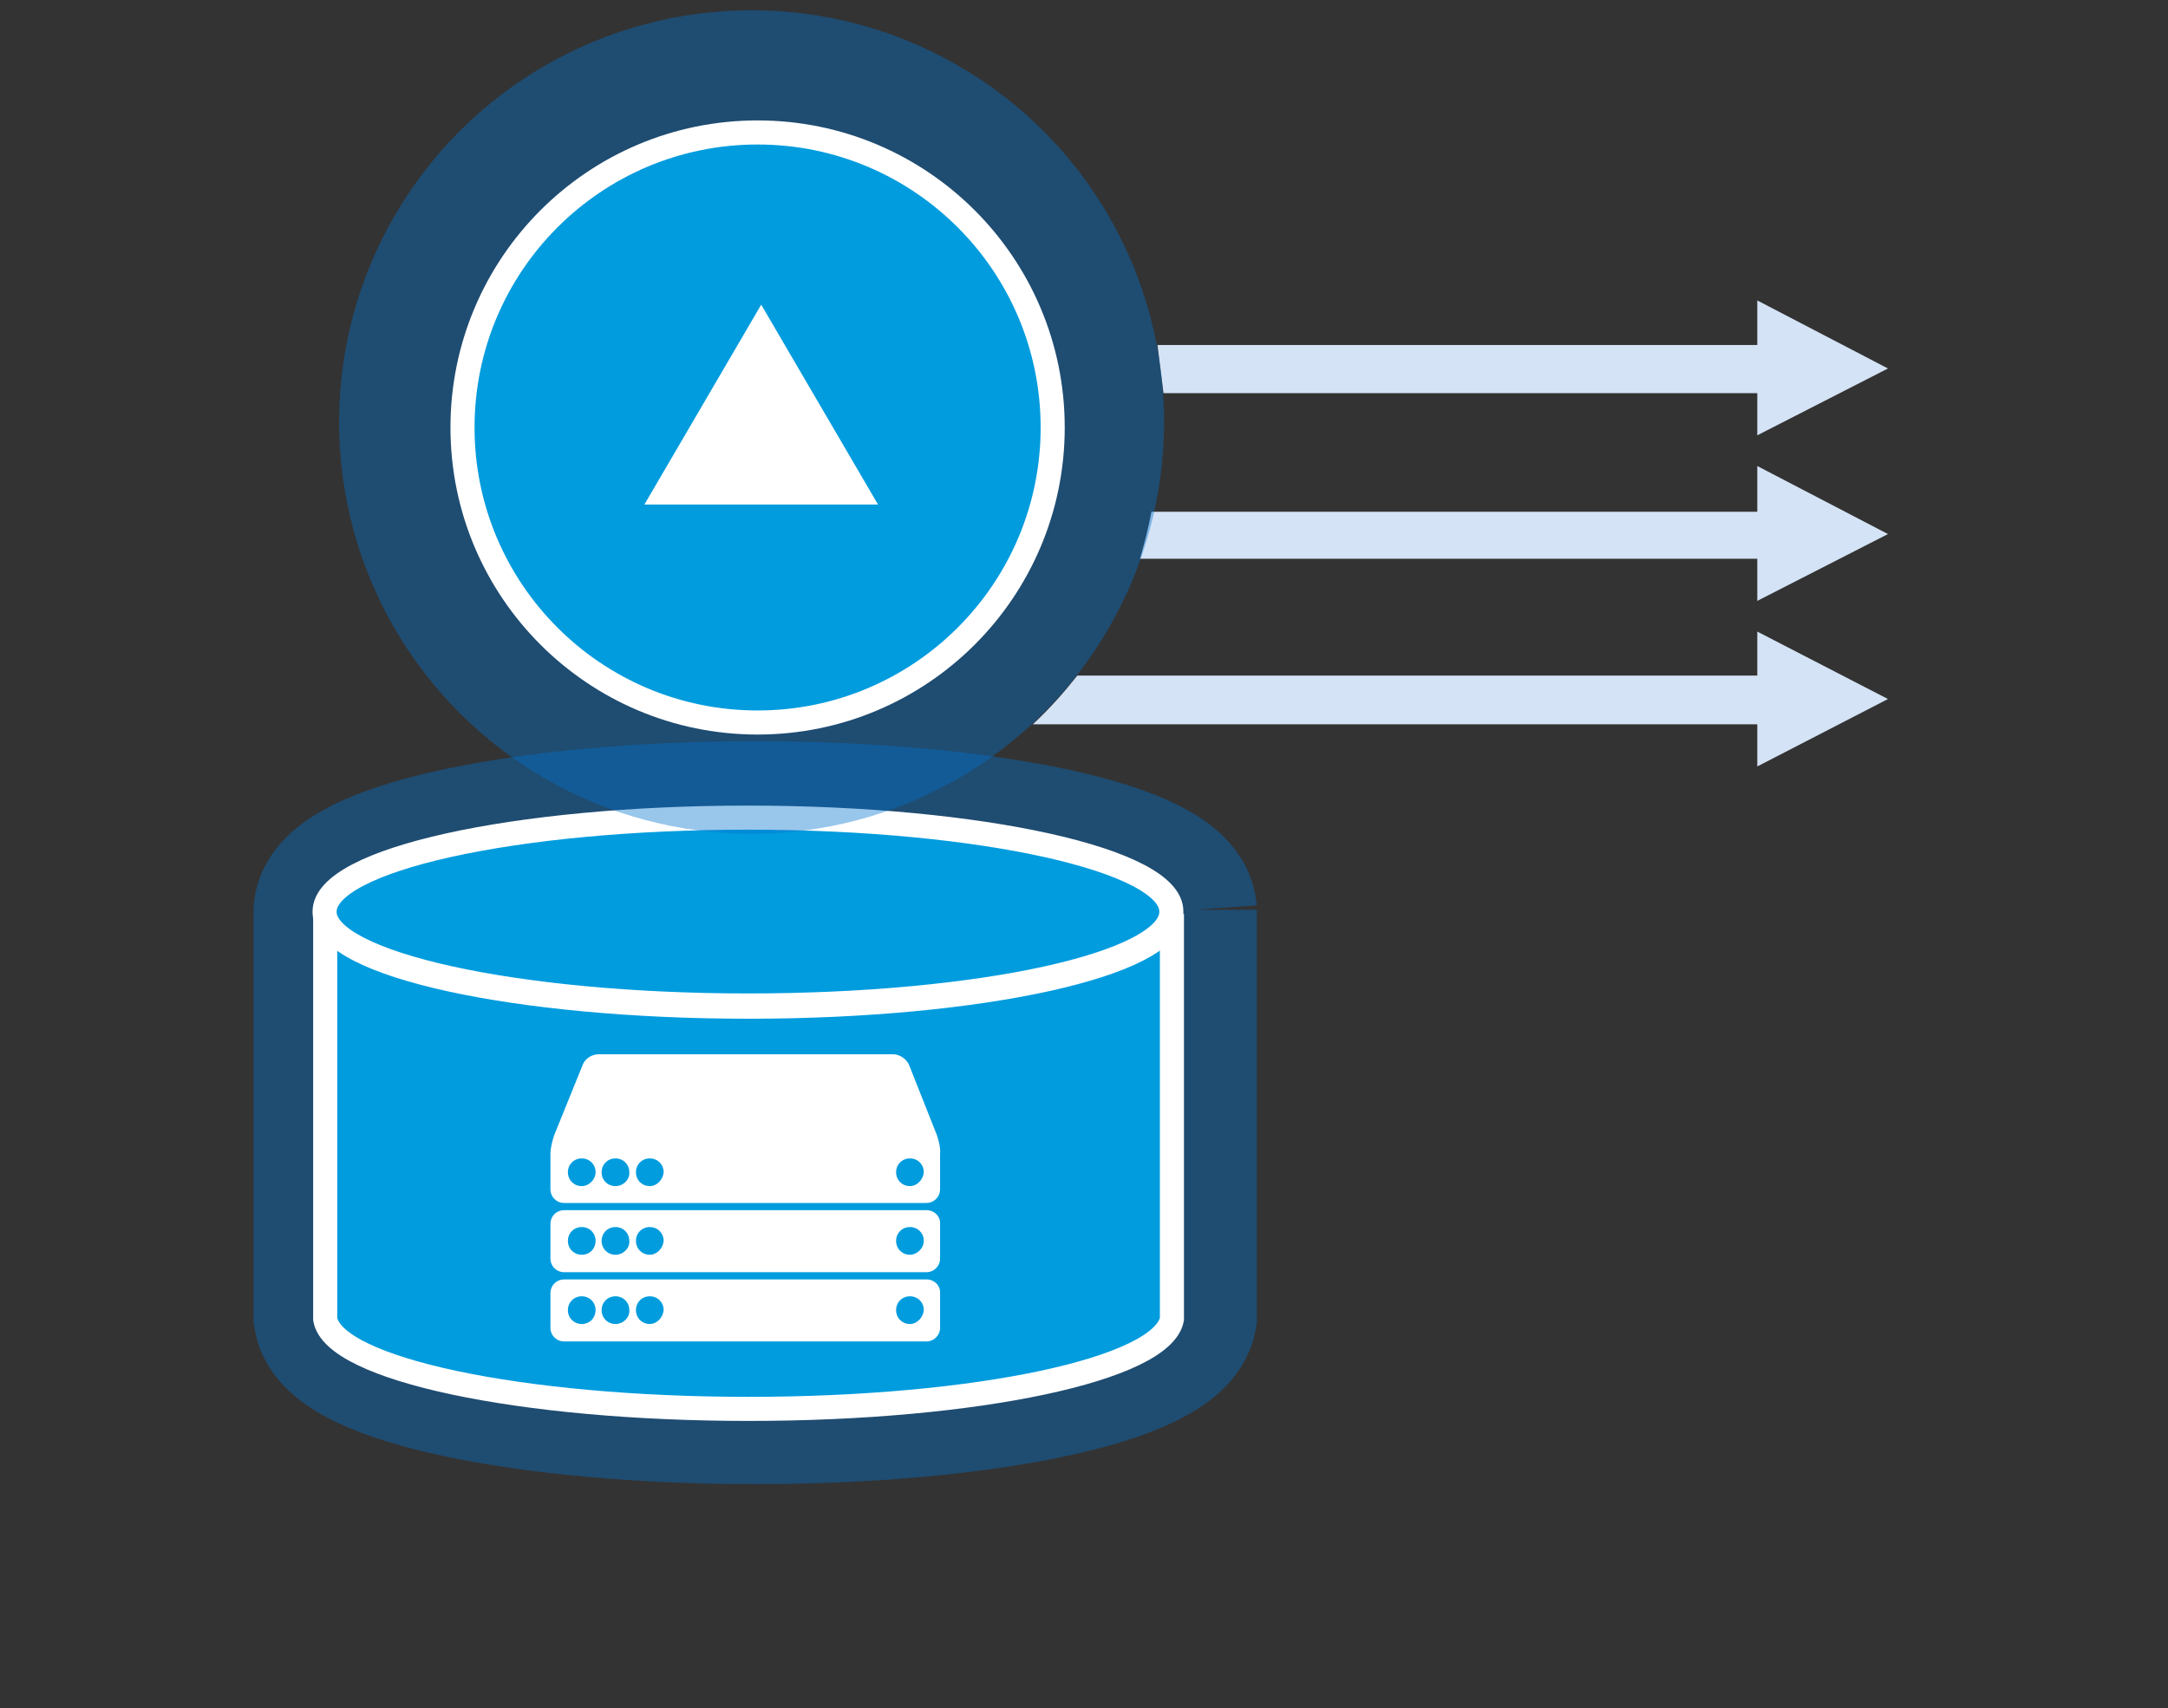 <svg version="1.1" id="Layer_2" xmlns="http://www.w3.org/2000/svg" xmlns:xlink="http://www.w3.org/1999/xlink" x="0" y="0" viewBox="0 0 360 283.7" xml:space="preserve" enable-background="new 0 0 360 283.7"><rect x="0" y="0" width="360" height="283.7" fill="#333333" stroke="none"/><style type="text/css">.st0{fill:#d4e3f5}.st1{opacity:.4;fill:#0072ce;stroke:#0072ce;stroke-width:26;enable-background:new}.st2{fill:#009cde;stroke:#fff;stroke-width:4}.st3{fill:#fff}.st4{opacity:.4;fill:#0072ce;enable-background:new}</style><g><g><polygon class="st0" points="192.2,57.3 193.2,65.3 300.1,65.3 300.1,57.3"/><g><polygon class="st0" points="291.8,72.3 313.5,61.2 291.8,49.9"/></g></g><g><path class="st0" d="M191.2,85c-0.5,2.7-1.2,5.3-1.9,7.8h110.8V85H191.2z"/><g><polygon class="st0" points="291.8,99.8 313.5,88.7 291.8,77.4"/></g></g><g><path class="st0" d="M178.9,112.2c-2.3,2.9-4.7,5.6-7.4,8.1h128.6v-8.1H178.9z"/><g><polygon class="st0" points="291.8,127.3 313.5,116.1 291.8,104.9"/></g></g></g><g><path class="st1" d="M195.7,151.4L195.7,151.4v-0.3c0,0,0,0,0,0.2c-0.6-8.4-31.8-15.2-70.3-15.2c-38.4,0-69.6,6.8-70.3,15.2l0,0 l0,0c0,0.2,0,0.2,0,0.3v0.1c0,0,0,0,0,0.2v66.7c1.4,8.3,32.4,14.9,70.3,14.9s68.7-6.6,70.3-14.9V151.4L195.7,151.4 C195.7,151.5,195.7,151.4,195.7,151.4z"/><path class="st2" d="M194.6,151.8c-0.3,8.4-31.6,15.4-70.3,15.4s-70-6.9-70.3-15.4v67.3c1.4,8.3,32.4,14.9,70.3,14.9 s68.7-6.6,70.3-14.9V151.8L194.6,151.8z"/><path class="st2" d="M124.2,135.8c-38.8,0-70.3,7-70.3,15.6v0.2c0.3,8.4,31.6,15.4,70.3,15.4s70-6.9,70.3-15.4v-0.2 C194.6,142.9,163,135.8,124.2,135.8z"/><path id="servor-icon" class="st3" d="M155.6,188.6l-4.6-11.6c-0.4-1.1-1.6-1.9-2.7-1.9H99.4c-1.1,0-2.3,0.7-2.7,1.9L92,188.6 c-0.3,1-0.6,2-0.6,3.1v5.8c0,1.3,1,2.3,2.3,2.3h60.1c1.3,0,2.3-1,2.3-2.3v-5.7C156.2,190.6,155.9,189.6,155.6,188.6z M96.6,197 c-1.3,0-2.3-1-2.3-2.3c0-1.3,1-2.3,2.3-2.3c1.3,0,2.3,1,2.3,2.3l0,0C98.9,195.9,97.8,197,96.6,197z M102.2,197 c-1.3,0-2.3-1-2.3-2.3c0-1.3,1-2.3,2.3-2.3s2.3,1,2.3,2.3l0,0C104.6,195.9,103.5,197,102.2,197z M107.9,197c-1.3,0-2.3-1-2.3-2.3 c0-1.3,1-2.3,2.3-2.3c1.3,0,2.3,1,2.3,2.3l0,0C110.1,195.9,109.1,197,107.9,197z M151.1,197c-1.3,0-2.3-1-2.3-2.3 c0-1.3,1-2.3,2.3-2.3c1.3,0,2.3,1,2.3,2.3l0,0C153.3,195.9,152.3,197,151.1,197z M153.9,212.5H93.7c-1.3,0-2.3,1-2.3,2.3v5.7 c0,1.3,1,2.3,2.3,2.3h60.1c1.3,0,2.3-1,2.3-2.3v-5.7C156.2,213.5,155.1,212.5,153.9,212.5z M96.6,219.9c-1.3,0-2.3-1-2.3-2.3 c0-1.3,1-2.3,2.3-2.3c1.3,0,2.3,1,2.3,2.3l0,0C98.9,218.8,98,219.9,96.6,219.9L96.6,219.9z M102.2,219.9c-1.3,0-2.3-1-2.3-2.3 c0-1.3,1-2.3,2.3-2.3s2.3,1,2.3,2.3l0,0C104.6,218.8,103.5,219.9,102.2,219.9L102.2,219.9L102.2,219.9z M107.9,219.9 c-1.3,0-2.3-1-2.3-2.3c0-1.3,1-2.3,2.3-2.3c1.3,0,2.3,1,2.3,2.3l0,0C110.1,218.8,109.1,219.9,107.9,219.9L107.9,219.9z M151.1,219.9c-1.3,0-2.3-1-2.3-2.3c0-1.3,1-2.3,2.3-2.3c1.3,0,2.3,1,2.3,2.3l0,0C153.3,218.8,152.3,219.9,151.1,219.9L151.1,219.9 z M153.9,201H93.7c-1.3,0-2.3,1-2.3,2.3v5.7c0,1.3,1,2.3,2.3,2.3h60.1c1.3,0,2.3-1,2.3-2.3v-5.7C156.2,202,155.1,201,153.9,201 L153.9,201z M96.6,208.4c-1.3,0-2.3-1-2.3-2.3s1-2.3,2.3-2.3c1.3,0,2.3,1,2.3,2.3l0,0C98.9,207.3,98,208.4,96.6,208.4L96.6,208.4 L96.6,208.4z M102.2,208.4c-1.3,0-2.3-1-2.3-2.3s1-2.3,2.3-2.3s2.3,1,2.3,2.3l0,0C104.6,207.3,103.5,208.4,102.2,208.4L102.2,208.4 L102.2,208.4z M107.9,208.4c-1.3,0-2.3-1-2.3-2.3s1-2.3,2.3-2.3c1.3,0,2.3,1,2.3,2.3l0,0C110.1,207.3,109.1,208.4,107.9,208.4 L107.9,208.4L107.9,208.4z M151.1,208.4c-1.3,0-2.3-1-2.3-2.3s1-2.3,2.3-2.3c1.3,0,2.3,1,2.3,2.3l0,0 C153.4,207.3,152.3,208.4,151.1,208.4L151.1,208.4L151.1,208.4z"/></g><g><g><ellipse id="bg_ellipse-2_2_" class="st4" cx="124.8" cy="70.1" rx="68.5" ry="68.4"/><circle class="st2" cx="125.8" cy="71" r="49"/><path id="triangle_4_" class="st3" d="M126.4,50.6L107,83.8h38.8L126.4,50.6"/></g></g></svg>